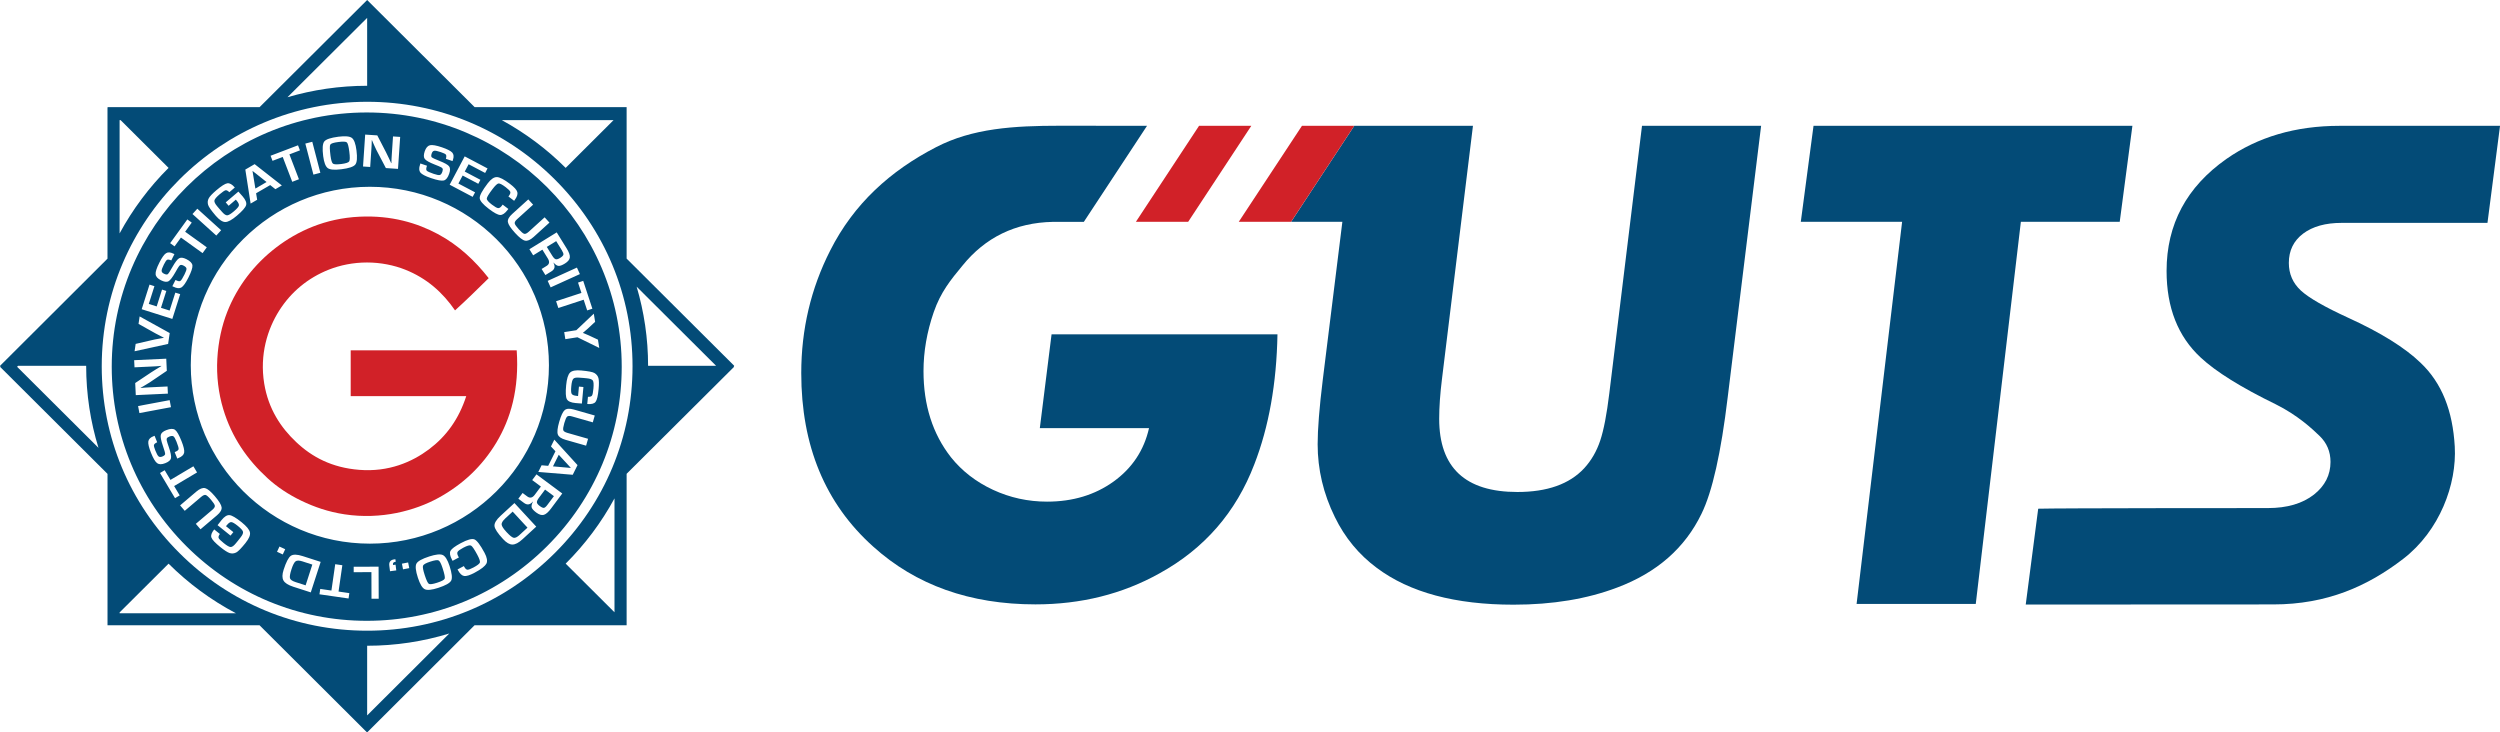 <svg width="157" height="46" viewBox="0 0 157 46" fill="none" xmlns="http://www.w3.org/2000/svg">
<g clip-path="url(#clip0_1562_88)">
<path d="M72.032 7.903L68.065 13.932C68.003 13.932 66.191 13.932 66.128 13.933C63.751 13.979 61.865 14.924 60.447 16.676C59.698 17.58 59.075 18.344 58.64 19.598C58.209 20.847 57.996 22.086 57.996 23.305C57.996 25.449 58.571 27.252 59.724 28.721C60.416 29.584 61.295 30.264 62.361 30.76C63.427 31.255 64.56 31.503 65.756 31.503C67.372 31.503 68.76 31.082 69.93 30.243C71.099 29.4 71.842 28.284 72.159 26.887H65.301L66.038 20.998H80.225C80.169 24.087 79.683 26.807 78.775 29.15C77.622 32.17 75.634 34.458 72.807 36.012C70.487 37.306 67.891 37.955 65.023 37.955C60.913 37.955 57.519 36.744 54.837 34.326C51.824 31.625 50.319 27.995 50.319 23.431C50.319 20.684 50.923 18.12 52.136 15.734C53.618 12.798 55.911 10.727 58.78 9.245C61.072 8.054 63.667 7.896 66.563 7.896L72.032 7.901" fill="#034B77"/>
<path d="M126.91 13.931L124.078 37.926H116.594L119.452 13.931H113.09L113.889 7.902H133.915L133.118 13.931H126.91Z" fill="#034B77"/>
<path d="M127.216 37.964L127.999 31.947C129.193 31.91 141.413 31.907 142.423 31.907C143.632 31.907 144.595 31.623 145.318 31.059C146.01 30.509 146.356 29.825 146.356 29.009C146.356 28.358 146.125 27.814 145.663 27.37C145.203 26.925 144.282 26.067 142.917 25.39C140.726 24.322 139.155 23.341 138.203 22.453C136.776 21.131 136.061 19.317 136.061 17.016C136.061 14.086 137.317 11.738 139.827 9.976C141.787 8.609 144.151 7.902 146.921 7.902H157.002L156.213 13.997H147.051C146.04 13.997 145.238 14.221 144.636 14.671C144.039 15.123 143.739 15.737 143.739 16.511C143.739 17.203 143.992 17.78 144.496 18.248C145.002 18.712 145.997 19.282 147.479 19.961C149.512 20.889 151.021 21.829 152.001 22.772C153.358 24.054 154.03 25.801 154.159 28.041C154.295 30.41 153.213 33.337 150.917 35.1C148.697 36.807 146.14 37.958 142.765 37.958C140.996 37.958 128.937 37.966 127.218 37.966" fill="#034B77"/>
<path d="M110.598 7.903L108.5 24.945C108.081 28.44 107.534 30.879 106.856 32.261C105.816 34.415 104.052 35.962 101.558 36.898C99.668 37.615 97.503 37.974 95.049 37.974C91.387 37.974 88.525 37.206 86.466 35.666C85.342 34.834 84.459 33.766 83.83 32.473C83.107 31.004 82.748 29.48 82.748 27.898C82.748 26.965 82.853 25.606 83.074 23.819L84.301 13.929H81.083L85.049 7.899H92.502L90.554 23.819C90.442 24.727 90.381 25.553 90.381 26.301C90.381 29.365 92.018 30.897 95.291 30.897C97.164 30.897 98.562 30.402 99.486 29.408C99.933 28.922 100.269 28.342 100.493 27.671C100.717 27.002 100.905 26.015 101.064 24.705L103.118 7.899H110.603L110.598 7.903Z" fill="#034B77"/>
<path d="M81.079 13.931L85.046 7.902H81.763L77.793 13.931H81.079Z" fill="#D12128"/>
<path d="M74.616 13.931L78.582 7.902H75.3L71.333 13.931H74.616Z" fill="#D12128"/>
<path d="M33.717 31.551C33.724 31.62 33.785 31.695 33.898 31.779C34.014 31.865 34.101 31.902 34.16 31.893C34.22 31.883 34.294 31.819 34.381 31.7L34.786 31.158L34.23 30.746L33.844 31.263C33.752 31.387 33.709 31.482 33.717 31.551Z" fill="#034B77"/>
<path d="M27.544 35.194C27.468 35.156 27.292 35.182 27.015 35.273C26.75 35.358 26.6 35.442 26.567 35.523C26.534 35.603 26.57 35.804 26.674 36.122C26.779 36.443 26.865 36.625 26.934 36.666C27.003 36.709 27.176 36.684 27.455 36.594C27.743 36.5 27.901 36.415 27.929 36.336C27.957 36.257 27.911 36.034 27.789 35.662C27.7 35.388 27.618 35.232 27.542 35.194H27.544Z" fill="#034B77"/>
<path d="M31.724 32.566C31.566 32.713 31.492 32.838 31.502 32.941C31.513 33.046 31.615 33.204 31.81 33.414C32.012 33.633 32.161 33.753 32.258 33.773C32.355 33.794 32.48 33.733 32.633 33.59L33.126 33.137L32.195 32.129L31.724 32.563V32.566Z" fill="#034B77"/>
<path d="M19.003 35.257C18.799 35.191 18.652 35.188 18.567 35.248C18.481 35.309 18.394 35.475 18.305 35.75C18.213 36.032 18.183 36.221 18.211 36.315C18.241 36.409 18.354 36.487 18.555 36.553L19.193 36.759L19.614 35.456L19.003 35.258V35.257Z" fill="#034B77"/>
<path d="M20.909 10.277C20.977 10.328 21.154 10.335 21.444 10.299C21.721 10.262 21.884 10.208 21.93 10.136C21.976 10.063 21.98 9.86 21.937 9.526C21.894 9.193 21.843 8.997 21.782 8.943C21.721 8.889 21.546 8.88 21.256 8.917C20.957 8.954 20.785 9.01 20.743 9.081C20.7 9.153 20.705 9.382 20.754 9.769C20.792 10.057 20.843 10.225 20.909 10.275V10.277Z" fill="#034B77"/>
<path d="M34.898 16.28C34.964 16.298 35.058 16.27 35.178 16.196C35.3 16.121 35.368 16.053 35.381 15.994C35.394 15.935 35.361 15.843 35.284 15.718L34.928 15.143L34.338 15.506L34.679 16.055C34.76 16.186 34.834 16.261 34.9 16.279L34.898 16.28Z" fill="#034B77"/>
<path d="M16.74 11.432L15.857 10.732L16.037 11.842L16.74 11.432Z" fill="#034B77"/>
<path d="M23.034 7.063C14.202 7.063 7.017 14.226 7.017 23.029C7.017 27.285 8.685 31.29 11.713 34.308C14.742 37.325 18.763 38.987 23.034 38.987C27.305 38.987 31.322 37.325 34.35 34.308C37.377 31.291 39.044 27.285 39.044 23.029C39.044 14.226 31.861 7.063 23.032 7.063H23.034ZM11.981 22.937C11.981 16.753 17.025 11.73 23.228 11.73C29.425 11.73 34.473 16.755 34.473 22.937C34.473 29.119 29.426 34.141 23.228 34.141C17.03 34.141 11.981 29.112 11.981 22.937ZM37.372 20.212L36.903 20.649C36.877 20.674 36.827 20.715 36.756 20.774L36.684 20.837L36.611 20.898V20.909L36.702 20.945L36.791 20.983C36.87 21.014 36.929 21.039 36.969 21.059L37.552 21.331L37.634 21.852L36.264 21.18L35.503 21.3L35.432 20.857L36.193 20.737L37.291 19.698L37.374 20.212H37.372ZM37.201 19.387L36.875 19.494L36.654 18.822L35.063 19.343L34.923 18.916L36.514 18.395L36.3 17.746L36.626 17.639L37.201 19.387ZM36.417 17.213L34.58 18.048L34.394 17.639L36.231 16.804L36.417 17.213ZM35.578 15.587C35.732 15.833 35.801 16.027 35.786 16.165C35.771 16.303 35.669 16.431 35.476 16.55C35.303 16.656 35.17 16.706 35.076 16.699C34.984 16.692 34.88 16.623 34.766 16.494L34.755 16.5C34.882 16.73 34.841 16.911 34.63 17.041L34.251 17.274L34.014 16.891L34.327 16.699C34.505 16.591 34.529 16.433 34.402 16.229L34.062 15.679L33.483 16.035L33.246 15.652L34.962 14.594L35.578 15.588V15.587ZM33.48 12.854L32.47 13.769C32.36 13.869 32.312 13.955 32.324 14.029C32.337 14.101 32.421 14.224 32.577 14.395C32.737 14.571 32.852 14.668 32.923 14.684C32.994 14.703 33.088 14.658 33.205 14.553L34.203 13.648L34.506 13.979L33.513 14.88C33.305 15.069 33.124 15.146 32.973 15.113C32.819 15.081 32.612 14.919 32.348 14.63C32.07 14.325 31.919 14.096 31.895 13.943C31.872 13.79 31.963 13.621 32.167 13.437L33.177 12.522L33.48 12.854ZM31.202 11.12C31.381 11.125 31.657 11.268 32.027 11.549C32.296 11.755 32.451 11.924 32.488 12.062C32.526 12.198 32.469 12.369 32.314 12.573L32.288 12.611L31.928 12.338L31.96 12.297C32.04 12.192 32.068 12.108 32.044 12.042C32.019 11.978 31.925 11.883 31.759 11.756C31.536 11.587 31.385 11.51 31.306 11.521C31.225 11.533 31.098 11.653 30.925 11.881C30.691 12.188 30.573 12.384 30.57 12.471C30.566 12.558 30.675 12.685 30.894 12.852C31.072 12.987 31.2 13.059 31.276 13.069C31.354 13.077 31.433 13.03 31.513 12.923L31.566 12.849L31.925 13.122L31.882 13.178C31.713 13.401 31.555 13.508 31.408 13.501C31.263 13.495 31.024 13.365 30.696 13.115C30.324 12.832 30.133 12.606 30.126 12.438C30.12 12.269 30.288 11.962 30.631 11.511C30.833 11.247 31.023 11.117 31.202 11.122V11.12ZM30.617 10.578L30.467 10.862L29.43 10.315L29.186 10.774L30.169 11.293L30.038 11.543L29.054 11.023L28.787 11.526L29.835 12.078L29.683 12.363L28.239 11.6L29.183 9.82L30.619 10.578H30.617ZM26.378 10.336L26.399 10.266L26.814 10.407L26.802 10.448C26.756 10.581 26.756 10.672 26.802 10.721C26.847 10.769 26.992 10.834 27.237 10.918C27.428 10.984 27.557 11.007 27.621 10.99C27.685 10.974 27.74 10.903 27.782 10.778C27.814 10.686 27.816 10.619 27.786 10.575C27.756 10.53 27.675 10.483 27.545 10.432L27.315 10.34C26.965 10.202 26.751 10.082 26.676 9.981C26.6 9.881 26.598 9.723 26.672 9.505C26.748 9.283 26.858 9.155 27.003 9.12C27.148 9.087 27.399 9.13 27.755 9.252C28.092 9.367 28.308 9.479 28.404 9.585C28.497 9.694 28.511 9.847 28.443 10.044L28.418 10.116L28.002 9.975C28.005 9.957 28.008 9.944 28.012 9.935C28.038 9.825 28.033 9.748 27.997 9.705C27.96 9.663 27.857 9.612 27.685 9.554C27.484 9.485 27.346 9.456 27.274 9.467C27.201 9.479 27.147 9.533 27.112 9.635C27.071 9.755 27.071 9.835 27.114 9.876C27.157 9.917 27.316 9.993 27.595 10.103C27.924 10.233 28.127 10.346 28.203 10.445C28.278 10.543 28.282 10.696 28.211 10.902C28.125 11.155 28.012 11.299 27.87 11.334C27.73 11.368 27.463 11.319 27.069 11.186C26.717 11.066 26.494 10.949 26.402 10.838C26.312 10.726 26.303 10.558 26.379 10.338L26.378 10.336ZM22.932 8.452L23.694 8.502L24.241 9.562C24.289 9.656 24.345 9.769 24.407 9.903L24.487 10.072L24.566 10.243H24.582L24.585 10.114L24.589 9.985L24.604 9.725L24.681 8.568L25.131 8.598L24.995 10.606L24.233 10.555L23.63 9.406C23.6 9.349 23.554 9.25 23.492 9.107L23.426 8.958L23.362 8.808H23.345L23.343 8.94L23.34 9.071L23.325 9.334L23.248 10.486L22.798 10.456L22.933 8.448L22.932 8.452ZM20.365 8.885C20.473 8.747 20.767 8.649 21.248 8.586C21.677 8.532 21.96 8.557 22.098 8.662C22.237 8.767 22.334 9.028 22.387 9.447C22.446 9.904 22.421 10.202 22.312 10.336C22.204 10.471 21.912 10.57 21.438 10.629C21.009 10.683 20.726 10.66 20.584 10.558C20.445 10.456 20.349 10.207 20.296 9.806C20.235 9.329 20.258 9.023 20.365 8.885ZM19.611 8.903L20.118 10.852L19.682 10.966L19.174 9.017L19.611 8.903ZM18.715 9.124L18.837 9.442L18.175 9.695L18.773 11.257L18.353 11.418L17.755 9.857L17.114 10.1L16.992 9.781L18.717 9.124H18.715ZM15.992 10.308L17.7 11.646L17.295 11.881L16.969 11.623L16.083 12.137L16.15 12.545L15.739 12.785L15.406 10.649L15.991 10.308H15.992ZM13.108 12.453C13.179 12.328 13.335 12.162 13.581 11.953C13.902 11.681 14.134 11.533 14.277 11.51C14.421 11.488 14.577 11.577 14.747 11.776L14.401 12.072C14.309 11.976 14.23 11.937 14.164 11.95C14.098 11.965 13.973 12.05 13.79 12.205C13.592 12.374 13.484 12.502 13.466 12.589C13.449 12.676 13.505 12.798 13.638 12.953L13.768 13.107L13.94 13.301C14.07 13.452 14.179 13.526 14.268 13.523C14.357 13.519 14.497 13.436 14.689 13.271C14.877 13.112 14.979 12.993 15.001 12.915C15.02 12.836 14.976 12.732 14.864 12.601L14.811 12.537L14.358 12.923L14.175 12.709L14.971 12.032L15.236 12.331C15.426 12.553 15.5 12.737 15.455 12.885C15.412 13.033 15.22 13.252 14.88 13.542C14.567 13.809 14.325 13.942 14.151 13.943C13.976 13.943 13.777 13.813 13.551 13.552C13.264 13.217 13.103 12.989 13.069 12.865C13.026 12.714 13.04 12.578 13.111 12.453H13.108ZM12.392 13.107L13.887 14.459L13.584 14.793L12.088 13.441L12.392 13.107ZM11.764 13.779L12.042 13.979L11.627 14.553L12.986 15.531L12.723 15.896L11.364 14.918L10.963 15.472L10.685 15.271L11.766 13.777L11.764 13.779ZM10.005 16.499C10.165 16.18 10.305 15.981 10.425 15.904C10.545 15.825 10.698 15.833 10.884 15.927L10.954 15.961L10.756 16.354C10.738 16.348 10.725 16.343 10.716 16.338C10.611 16.297 10.534 16.29 10.486 16.321C10.438 16.352 10.374 16.448 10.293 16.609C10.197 16.799 10.15 16.931 10.15 17.005C10.15 17.079 10.199 17.14 10.295 17.187C10.408 17.245 10.489 17.255 10.535 17.218C10.583 17.182 10.678 17.034 10.825 16.773C11 16.466 11.14 16.28 11.248 16.219C11.357 16.159 11.509 16.177 11.703 16.273C11.942 16.393 12.07 16.525 12.085 16.669C12.1 16.812 12.014 17.07 11.828 17.44C11.66 17.774 11.515 17.978 11.392 18.052C11.268 18.127 11.102 18.111 10.891 18.006L10.823 17.974L11.021 17.583L11.061 17.601C11.188 17.665 11.276 17.677 11.331 17.639C11.385 17.601 11.471 17.468 11.586 17.236C11.677 17.056 11.718 16.934 11.711 16.867C11.703 16.801 11.64 16.739 11.524 16.679C11.436 16.635 11.369 16.625 11.321 16.648C11.273 16.671 11.216 16.745 11.146 16.867L11.023 17.082C10.838 17.409 10.69 17.603 10.581 17.664C10.473 17.726 10.315 17.705 10.109 17.601C9.898 17.496 9.786 17.37 9.773 17.222C9.759 17.074 9.837 16.832 10.007 16.497L10.005 16.499ZM9.392 17.874L9.698 17.971L9.344 19.087L9.84 19.244L10.176 18.186L10.445 18.272L10.109 19.33L10.652 19.503L11.01 18.377L11.316 18.474L10.822 20.028L8.898 19.419L9.389 17.874H9.392ZM8.519 21.596L9.713 21.32C9.829 21.295 10.018 21.259 10.285 21.215V21.203L10.156 21.139C9.995 21.06 9.865 20.993 9.769 20.939L8.7 20.341L8.769 19.871L10.657 20.916L10.558 21.599L8.452 22.059L8.519 21.598V21.596ZM8.493 24.053L9.486 23.39C9.573 23.331 9.68 23.264 9.807 23.187L9.967 23.09L10.128 22.993V22.976L9.998 22.988L9.868 22.999L9.608 23.014L8.447 23.068L8.425 22.62L10.441 22.526L10.476 23.287L9.402 24.015C9.348 24.051 9.254 24.109 9.12 24.186L8.979 24.27L8.837 24.35V24.367L8.97 24.354L9.102 24.342L9.366 24.326L10.522 24.271L10.543 24.72L8.527 24.814L8.491 24.053H8.493ZM8.671 25.5L10.654 25.129L10.738 25.571L8.755 25.942L8.672 25.5H8.671ZM9.481 28.432C9.349 28.1 9.293 27.865 9.315 27.722C9.336 27.581 9.443 27.471 9.637 27.395L9.708 27.367L9.871 27.775C9.855 27.783 9.842 27.79 9.834 27.793C9.731 27.844 9.677 27.898 9.667 27.954C9.659 28.01 9.687 28.122 9.754 28.289C9.834 28.486 9.899 28.61 9.955 28.659C10.011 28.706 10.089 28.711 10.188 28.672C10.306 28.624 10.367 28.572 10.37 28.513C10.375 28.453 10.328 28.282 10.23 28C10.115 27.666 10.071 27.438 10.097 27.316C10.123 27.195 10.237 27.093 10.44 27.014C10.688 26.915 10.873 26.907 10.99 26.992C11.108 27.076 11.243 27.311 11.397 27.696C11.535 28.043 11.591 28.286 11.565 28.427C11.538 28.568 11.416 28.683 11.199 28.769L11.132 28.799L10.97 28.393L11.01 28.375C11.14 28.322 11.21 28.264 11.217 28.199C11.225 28.133 11.181 27.98 11.085 27.74C11.011 27.553 10.947 27.441 10.893 27.403C10.838 27.366 10.749 27.37 10.627 27.42C10.537 27.456 10.484 27.499 10.471 27.55C10.456 27.601 10.473 27.693 10.517 27.826L10.596 28.061C10.718 28.416 10.766 28.655 10.738 28.777C10.711 28.899 10.591 29.004 10.377 29.088C10.158 29.175 9.988 29.175 9.87 29.088C9.749 29.001 9.621 28.782 9.481 28.432ZM10.991 31.286L10.048 29.704L10.342 29.53L10.705 30.138L12.145 29.283L12.375 29.669L10.935 30.524L11.286 31.112L10.991 31.286ZM12.298 32.897L13.337 32.014C13.451 31.917 13.502 31.834 13.492 31.76C13.482 31.686 13.401 31.562 13.251 31.385C13.097 31.204 12.985 31.104 12.915 31.084C12.845 31.065 12.751 31.106 12.63 31.207L11.602 32.08L11.311 31.738L12.332 30.871C12.546 30.69 12.729 30.618 12.881 30.655C13.032 30.693 13.235 30.861 13.489 31.158C13.757 31.472 13.9 31.707 13.918 31.86C13.937 32.013 13.841 32.179 13.63 32.358L12.591 33.24L12.299 32.898L12.298 32.897ZM15.422 34.096C15.146 34.438 14.95 34.639 14.834 34.696C14.694 34.765 14.556 34.777 14.419 34.731C14.284 34.685 14.09 34.56 13.839 34.358C13.512 34.093 13.324 33.893 13.276 33.756C13.228 33.62 13.288 33.451 13.452 33.247L13.806 33.533C13.731 33.64 13.704 33.725 13.731 33.788C13.757 33.85 13.864 33.957 14.05 34.106C14.253 34.271 14.399 34.353 14.488 34.353C14.577 34.353 14.686 34.276 14.815 34.116L14.943 33.96L15.103 33.756C15.228 33.6 15.281 33.48 15.261 33.395C15.241 33.309 15.132 33.186 14.936 33.028C14.745 32.874 14.609 32.795 14.528 32.788C14.447 32.782 14.352 32.846 14.245 32.981L14.19 33.043L14.655 33.418L14.477 33.636L13.663 32.981L13.91 32.665C14.093 32.438 14.263 32.333 14.416 32.35C14.569 32.366 14.819 32.514 15.169 32.793C15.488 33.051 15.664 33.265 15.697 33.436C15.73 33.607 15.638 33.825 15.421 34.095L15.422 34.096ZM17.55 34.323L17.911 34.491L17.758 34.819L17.397 34.652L17.55 34.323ZM18.409 36.844C18.094 36.742 17.891 36.612 17.802 36.455C17.713 36.297 17.717 36.072 17.812 35.779C17.967 35.301 18.117 35.01 18.262 34.907C18.407 34.803 18.659 34.81 19.015 34.925L20.138 35.286L19.517 37.202L18.407 36.844H18.409ZM21.889 37.585L20.062 37.322L20.112 36.984L20.813 37.086L21.052 35.432L21.499 35.496L21.26 37.15L21.938 37.248L21.889 37.587V37.585ZM23.33 37.602L23.325 35.93L22.212 35.934V35.592L23.775 35.587L23.782 37.6H23.33V37.602ZM24.493 35.873L24.449 35.524C24.419 35.291 24.521 35.16 24.758 35.128C24.771 35.128 24.796 35.125 24.831 35.122L24.851 35.278C24.724 35.294 24.666 35.347 24.678 35.437L24.686 35.482L24.841 35.462L24.887 35.822L24.491 35.873H24.493ZM25.31 35.754L25.241 35.398L25.631 35.322L25.701 35.679L25.31 35.754ZM28.334 36.461C28.254 36.615 27.983 36.768 27.522 36.918C27.112 37.051 26.829 37.079 26.674 37.002C26.517 36.925 26.376 36.686 26.244 36.284C26.101 35.845 26.071 35.549 26.152 35.396C26.233 35.243 26.501 35.094 26.957 34.946C27.367 34.813 27.651 34.783 27.809 34.857C27.965 34.931 28.107 35.16 28.232 35.542C28.38 35.999 28.415 36.305 28.336 36.459L28.334 36.461ZM30.541 35.396C30.462 35.557 30.217 35.748 29.807 35.966C29.509 36.126 29.288 36.193 29.148 36.172C29.006 36.149 28.876 36.026 28.756 35.8L28.733 35.761L29.131 35.549L29.156 35.595C29.219 35.712 29.285 35.773 29.354 35.778C29.423 35.782 29.55 35.736 29.734 35.638C29.98 35.506 30.115 35.401 30.138 35.324C30.161 35.247 30.103 35.081 29.968 34.829C29.785 34.489 29.655 34.3 29.578 34.261C29.5 34.221 29.339 34.267 29.095 34.397C28.898 34.502 28.779 34.588 28.739 34.654C28.7 34.719 28.712 34.811 28.774 34.929L28.82 35.007L28.422 35.219L28.389 35.158C28.257 34.911 28.224 34.722 28.291 34.594C28.359 34.465 28.575 34.303 28.939 34.109C29.352 33.889 29.637 33.81 29.794 33.874C29.95 33.939 30.163 34.22 30.43 34.718C30.586 35.01 30.625 35.239 30.546 35.4L30.541 35.396ZM32.818 33.861C32.574 34.087 32.362 34.198 32.18 34.197C31.999 34.197 31.803 34.083 31.594 33.856C31.253 33.487 31.072 33.214 31.054 33.036C31.036 32.859 31.164 32.644 31.439 32.391L32.307 31.592L33.676 33.073L32.818 33.861ZM34.613 31.927C34.439 32.161 34.285 32.295 34.15 32.333C34.015 32.371 33.859 32.322 33.678 32.189C33.515 32.067 33.419 31.962 33.391 31.873C33.363 31.784 33.389 31.663 33.468 31.51L33.459 31.502C33.291 31.704 33.106 31.732 32.908 31.584L32.551 31.319L32.819 30.959L33.114 31.178C33.281 31.301 33.437 31.267 33.581 31.074L33.968 30.555L33.422 30.149L33.691 29.789L35.31 30.991L34.612 31.927H34.613ZM35.969 29.816L33.804 29.638L34.012 29.219L34.427 29.255L34.882 28.34L34.6 28.036L34.811 27.61L36.269 29.209L35.969 29.814V29.816ZM37.227 26.524L35.916 26.149C35.773 26.108 35.674 26.113 35.618 26.161C35.562 26.21 35.503 26.347 35.438 26.569C35.373 26.797 35.351 26.945 35.373 27.015C35.394 27.085 35.481 27.142 35.633 27.185L36.931 27.556L36.807 27.988L35.516 27.62C35.246 27.543 35.084 27.431 35.032 27.285C34.979 27.139 35.007 26.878 35.116 26.501C35.229 26.104 35.346 25.855 35.463 25.755C35.582 25.655 35.773 25.643 36.038 25.719L37.351 26.094L37.227 26.526V26.524ZM37.593 24.434C37.553 24.853 37.491 25.121 37.402 25.236C37.315 25.351 37.14 25.395 36.88 25.372L36.923 24.92C37.054 24.925 37.14 24.899 37.178 24.841C37.216 24.786 37.245 24.638 37.267 24.399C37.291 24.14 37.28 23.974 37.231 23.898C37.183 23.823 37.056 23.777 36.853 23.757L36.652 23.737L36.394 23.718C36.194 23.699 36.064 23.721 36.004 23.787C35.943 23.851 35.9 24.008 35.877 24.26C35.854 24.505 35.862 24.661 35.901 24.731C35.941 24.802 36.046 24.845 36.219 24.861L36.302 24.871L36.358 24.278L36.639 24.304L36.542 25.343L36.142 25.311C35.852 25.285 35.671 25.203 35.598 25.067C35.526 24.93 35.511 24.639 35.554 24.196C35.592 23.788 35.674 23.524 35.798 23.4C35.923 23.279 36.157 23.233 36.501 23.266C36.941 23.307 37.216 23.359 37.326 23.423C37.461 23.502 37.547 23.611 37.583 23.749C37.619 23.887 37.623 24.115 37.593 24.436V24.434Z" fill="#034B77"/>
<path d="M35.852 29.387L35.089 28.56L34.727 29.288L35.852 29.387Z" fill="#034B77"/>
<path d="M46.109 22.971L39.354 16.242C39.354 16.242 39.354 16.242 39.352 16.239V6.728H29.807L23.057 0L16.303 6.728H6.755V6.788H6.75V16.244L0.005 22.971L0.033 22.999L0 23.032L6.752 29.76V39.267H16.3L23.053 46L29.802 39.267H39.352V29.755L46.105 23.032L46.077 23.004L46.11 22.971H46.109ZM38.532 7.544L35.524 10.543C34.342 9.363 32.991 8.353 31.513 7.544H38.532ZM23.053 1.127L23.057 1.131V5.387C21.319 5.387 19.641 5.64 18.054 6.106L23.053 1.126V1.127ZM7.511 7.544H7.575L10.586 10.543C9.371 11.754 8.333 13.14 7.511 14.658V7.544ZM1.074 23.032L1.135 22.971H5.411C5.411 24.764 5.683 26.496 6.185 28.125L1.072 23.032H1.074ZM7.511 38.515V38.461L10.586 35.398C11.828 36.635 13.256 37.69 14.821 38.515H7.511ZM23.057 44.927V40.553C24.851 40.553 26.583 40.283 28.216 39.783L23.057 44.927ZM38.59 38.451L35.524 35.396C36.735 34.191 37.769 32.811 38.59 31.298V38.451ZM34.834 34.739C31.681 37.879 27.499 39.608 23.057 39.608C18.614 39.608 14.427 37.879 11.275 34.737C8.124 31.597 6.389 27.429 6.389 23.003C6.389 13.845 13.867 6.392 23.057 6.392C27.499 6.392 31.683 8.121 34.834 11.261C37.987 14.402 39.723 18.572 39.723 23.003C39.723 27.433 37.987 31.597 34.836 34.737L34.834 34.739ZM40.7 22.971C40.7 21.246 40.447 19.578 39.981 18.002L44.969 22.971H40.7Z" fill="#034B77"/>
<path fill-rule="evenodd" clip-rule="evenodd" d="M30.688 17.47C29.993 18.152 29.299 18.837 28.576 19.492C27.804 18.369 26.804 17.474 25.444 16.934C24.745 16.656 23.908 16.484 23.047 16.484C22.186 16.484 21.36 16.653 20.649 16.934C19.337 17.453 18.273 18.339 17.532 19.509C16.806 20.656 16.294 22.258 16.593 24.09C16.854 25.679 17.634 26.854 18.606 27.768C19.593 28.7 20.846 29.372 22.561 29.506C24.411 29.654 25.88 29.012 26.936 28.22C28.038 27.393 28.812 26.317 29.281 24.876H22.024V22H32.449C32.618 24.429 32.068 26.297 31.176 27.786C30.283 29.275 29.052 30.433 27.539 31.263C26.073 32.068 23.948 32.65 21.64 32.3C20.614 32.144 19.739 31.838 18.926 31.447C18.147 31.074 17.412 30.591 16.798 30.027C15.544 28.877 14.556 27.485 14.016 25.679C13.726 24.712 13.584 23.617 13.648 22.519C13.709 21.456 13.93 20.455 14.268 19.594C14.9 17.981 15.967 16.595 17.335 15.547C18.677 14.518 20.418 13.71 22.581 13.608C24.592 13.513 26.211 14.009 27.491 14.696C28.804 15.399 29.822 16.364 30.691 17.471L30.688 17.47Z" fill="#D12128"/>
</g>
<defs>
<clipPath id="clip0_1562_88">
<rect width="157" height="46" fill="white"/>
</clipPath>
</defs>
</svg>
